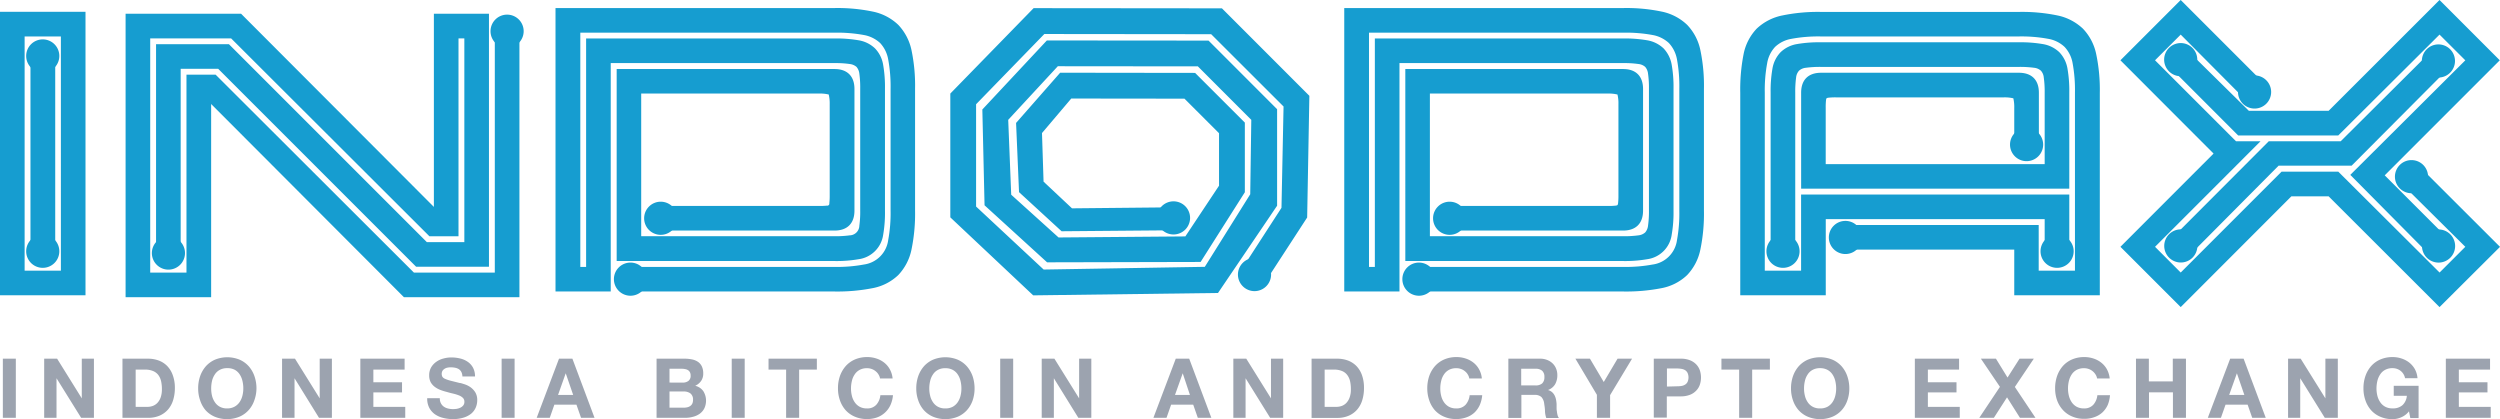 <svg xmlns="http://www.w3.org/2000/svg" width="543.24" height="91.08" class="w-auto text-idx-500 transition-[height] ease-out duration-300 h-7"><path fill="#169DD0" fill-rule="evenodd" d="M0 2.57h18.58v61.59H0V2.57zm13.23 5.35H5.35v50.89h7.88V7.92zM6.62 56.48V10.9H12v45.58zm86.13-3.87h8.15V8.34h-1.27v43h-6.32l-43.09-43H32.64v50.89h7.88V16.22h6.33l43.09 43.01h17.58V6.38h5.35v58.2h-25.1L45.88 22.6v41.98H27.29V2.99h25.1l41.89 41.97V2.99h11.97v54.97H90.42L47.41 14.95h-8.15v39.67h-5.35V9.6h15.83l43.01 43.01zm87.34-32.07a7.86 7.86 0 0 0-2.08-.21h-38.68v31h42a22.89 22.89 0 0 0 3.31-.19 2.14 2.14 0 0 0 2.09-2.09 21.61 21.61 0 0 0 .19-3.32V19.31a21.68 21.68 0 0 0-.19-3.32 2.7 2.7 0 0 0-.62-1.46 2.73 2.73 0 0 0-1.47-.62 21.56 21.56 0 0 0-3.31-.2h-48.62v49.63h-12V1.75h60.57a37.42 37.42 0 0 1 8.38.77 11.24 11.24 0 0 1 5.53 2.88 11.4 11.4 0 0 1 2.88 5.53 37.37 37.37 0 0 1 .77 8.38v26.46a38.32 38.32 0 0 1-.77 8.42 11.35 11.35 0 0 1-2.88 5.58 11 11 0 0 1-5.55 2.84 39.7 39.7 0 0 1-8.36.73h-44.82V58h44.86a31.85 31.85 0 0 0 6.4-.52 6.16 6.16 0 0 0 5.28-5.3 32 32 0 0 0 .52-6.41V19.31a32 32 0 0 0-.52-6.41 7 7 0 0 0-1.74-3.54 7 7 0 0 0-3.54-1.75 32.06 32.06 0 0 0-6.41-.51H126.1V58h1.26V8.36h54a28.22 28.22 0 0 1 5.19.39 6.75 6.75 0 0 1 3.59 1.77 6.71 6.71 0 0 1 1.77 3.59 28.27 28.27 0 0 1 .39 5.2v26.46a28 28 0 0 1-.39 5.25 6.24 6.24 0 0 1-5.36 5.31 28.16 28.16 0 0 1-5.19.39H134V15h47.34c2.77 0 4.33 1.56 4.33 4.33v26.44c0 2.78-1.56 4.33-4.33 4.33h-38.26v-5.35H178a13.65 13.65 0 0 0 1.69-.07.44.44 0 0 0 .52-.52 13.66 13.66 0 0 0 .08-1.69V22.62a8.3 8.3 0 0 0-.21-2.08zm171.38 0a7.86 7.86 0 0 0-2.08-.21h-38.68v31h42a23 23 0 0 0 3.32-.19 2.64 2.64 0 0 0 1.46-.63 2.67 2.67 0 0 0 .62-1.46 21.61 21.61 0 0 0 .2-3.32V19.31a21.69 21.69 0 0 0-.2-3.32 2.67 2.67 0 0 0-.62-1.46 2.63 2.63 0 0 0-1.46-.62 21.69 21.69 0 0 0-3.32-.2H304.1v49.63h-12V1.75h60.6a37.37 37.37 0 0 1 8.38.77 11.24 11.24 0 0 1 5.53 2.88 11.19 11.19 0 0 1 2.88 5.53 37.37 37.37 0 0 1 .77 8.38v26.46a38.32 38.32 0 0 1-.77 8.42 11.27 11.27 0 0 1-2.88 5.58 11 11 0 0 1-5.54 2.84 39.85 39.85 0 0 1-8.37.73h-44V58h44a32 32 0 0 0 6.41-.52 6.16 6.16 0 0 0 5.29-5.29 32 32 0 0 0 .51-6.41V19.31a32 32 0 0 0-.51-6.41 7.06 7.06 0 0 0-1.75-3.54 7 7 0 0 0-3.54-1.75 32 32 0 0 0-6.41-.51h-55.22V58h1.27V8.36h53.95a28.27 28.27 0 0 1 5.2.39 6.79 6.79 0 0 1 3.59 1.77 6.86 6.86 0 0 1 1.77 3.59 28.27 28.27 0 0 1 .39 5.2v26.46a28 28 0 0 1-.4 5.25 6.22 6.22 0 0 1-5.35 5.31 28.27 28.27 0 0 1-5.2.39h-47.33V15h47.33c2.77 0 4.33 1.56 4.33 4.33v26.44c0 2.78-1.56 4.33-4.33 4.33h-37.39v-5.35h34.08a13.73 13.73 0 0 0 1.7-.07.89.89 0 0 0 .39-.12.93.93 0 0 0 .12-.4 13.73 13.73 0 0 0 .08-1.7V22.62a7.86 7.86 0 0 0-.21-2.08zm86.02.82a8.33 8.33 0 0 0-2.08-.2H399a13.65 13.65 0 0 0-1.69.07 1 1 0 0 0-.4.12 1 1 0 0 0-.12.4 13.65 13.65 0 0 0-.07 1.69v12.22h47.58V20.14a21.61 21.61 0 0 0-.2-3.32 2.53 2.53 0 0 0-.62-1.46 2.61 2.61 0 0 0-1.46-.63 22.94 22.94 0 0 0-3.32-.19h-43a22.94 22.94 0 0 0-3.32.19 2.61 2.61 0 0 0-1.46.63 2.61 2.61 0 0 0-.63 1.46 22.94 22.94 0 0 0-.19 3.32v34.64h-5.35V20.14a28.27 28.27 0 0 1 .39-5.2 6.79 6.79 0 0 1 1.77-3.59 6.74 6.74 0 0 1 3.55-1.77 27.78 27.78 0 0 1 5.24-.39h43a28.27 28.27 0 0 1 5.2.39 6.79 6.79 0 0 1 3.59 1.77 6.79 6.79 0 0 1 1.77 3.59 28.27 28.27 0 0 1 .39 5.2V41h-58.27V20.14c0-2.78 1.55-4.33 4.33-4.33h43c2.77 0 4.33 1.55 4.33 4.33v11.77h-5.35v-8.47a8.33 8.33 0 0 0-.2-2.08zm6.82 26.26h-47.58v16.54h-18.58v-44a39.73 39.73 0 0 1 .72-8.37 11.15 11.15 0 0 1 2.84-5.55 11.35 11.35 0 0 1 5.58-2.88 38.32 38.32 0 0 1 8.42-.77h43a38 38 0 0 1 8.38.77 11.36 11.36 0 0 1 5.53 2.88 11.27 11.27 0 0 1 2.88 5.54 37.37 37.37 0 0 1 .78 8.38v44h-18.59v-9.92H401v-5.35h42v9.92h7.88V20.14a32 32 0 0 0-.51-6.41 6.86 6.86 0 0 0-1.75-3.54 6.86 6.86 0 0 0-3.54-1.75 32 32 0 0 0-6.41-.52h-43a32 32 0 0 0-6.41.52 6.86 6.86 0 0 0-3.54 1.75 6.86 6.86 0 0 0-1.72 3.54 32 32 0 0 0-.52 6.41v38.67h7.89V42.27h58.28v12.8h-5.35v-7.45zm91.38-34.52-5.59-5.58-22 21.91h-21.76l-13.09-13.1 3.75-3.75 11.67 11.5H506L530.1 0l13.09 13.1-25 25 12.41 12.41-3.76 3.76L510.71 38l25-24.9zm-49.82 17.59h5.34l-22.93 22.94 5.58 5.59 21.91-21.91h12.34l22 21.91 5.59-5.59-12.32-12.22 3.73-3.87 16.13 16.1-13.14 13.09L506 42.66h-8.09l-24.05 24.07-13.1-13.1L481 33.37 460.76 13.1 473.86 0l16.92 16.92-3.86 3.74-13.06-13.14-5.58 5.58 17.59 17.59zm9.26 5.31-18.21 18.33-3.76-3.76L493 30.69h15.63l18.21-18.12 3.75 3.76L511 36zm-216.67 9.16.45-22.02-15.73-15.71-36.25-.04-14.83 15.26v22.23l14.68 13.69 35.02-.59 9.87-15.77.23-16.17-11.61-11.62-30.43-.03-10.78 11.65.65 16.27 10.29 9.29 27.55-.23 7.32-11.02v-11.4l-7.51-7.51-24.6-.03-6.36 7.5.34 10.56 6.18 5.8 20.91-.21-.13 4.99-23.04.2-9.25-8.5-.64-15.04 9.58-10.91 29.32.04 10.81 10.8v15.13l-9.61 15.15-33.36.08-13.59-12.39-.48-20.82 14.02-15 35.13.03 14.9 14.91V44.7l-12.84 18.96-40.16.52-18.01-16.95v-26.9l18.1-18.56 40.92.04 19 19.01-.48 26.44-8.87 13.64-4.78-3.28 8.07-12.46z"/><path fill="#169DD0" fill-rule="evenodd" d="M9.29 8.56a3.6 3.6 0 1 1-3.6 3.6 3.6 3.6 0 0 1 3.6-3.6zm0 42.44a3.6 3.6 0 1 1-3.6 3.6 3.6 3.6 0 0 1 3.6-3.6zm27.29.39A3.6 3.6 0 1 1 33 55a3.6 3.6 0 0 1 3.6-3.6zm73.61-48.21a3.6 3.6 0 1 1-3.6 3.6 3.6 3.6 0 0 1 3.6-3.6zm33.38 40.65a3.6 3.6 0 1 1-3.6 3.6 3.6 3.6 0 0 1 3.6-3.6z"/><path fill="#9CA3AF" d="M3.44 77.94v12.85H.62V77.94zm8.97 0 5.36 8.62v-8.62h2.64v12.85h-2.78l-5.35-8.6v8.6H9.6V77.94zm19.74 0a6.67 6.67 0 0 1 2.31.39 5 5 0 0 1 1.86 1.19 5.48 5.48 0 0 1 1.22 2 7.86 7.86 0 0 1 .46 2.77 8.86 8.86 0 0 1-.36 2.59 5.65 5.65 0 0 1-1.09 2.06 5.12 5.12 0 0 1-1.81 1.35 6.17 6.17 0 0 1-2.57.5h-5.56V77.94zM32 88.41a3.42 3.42 0 0 0 1.19-.2 2.69 2.69 0 0 0 1-.65 3.37 3.37 0 0 0 .72-1.2 5.25 5.25 0 0 0 .27-1.8 7.75 7.75 0 0 0-.18-1.75 3.57 3.57 0 0 0-.62-1.35 2.78 2.78 0 0 0-1.15-.85 4.5 4.5 0 0 0-1.75-.3h-2v8.1zm11.49-6.67a6.55 6.55 0 0 1 1.24-2.15 5.79 5.79 0 0 1 2-1.44 7.06 7.06 0 0 1 5.32 0 5.75 5.75 0 0 1 2 1.44 6.38 6.38 0 0 1 1.24 2.15 8.06 8.06 0 0 1 .44 2.68 7.75 7.75 0 0 1-.47 2.58A6.1 6.1 0 0 1 54 89.15a5.68 5.68 0 0 1-2 1.41 7.06 7.06 0 0 1-5.32 0 5.72 5.72 0 0 1-2-1.41A6.26 6.26 0 0 1 43.49 87a7.74 7.74 0 0 1-.43-2.62 8.05 8.05 0 0 1 .43-2.64zM46.07 86a4.3 4.3 0 0 0 .61 1.38 3 3 0 0 0 1.08 1 3.23 3.23 0 0 0 1.62.37 3.29 3.29 0 0 0 1.62-.4 3.18 3.18 0 0 0 1.08-1 4.29 4.29 0 0 0 .6-1.38 6.31 6.31 0 0 0 .19-1.57 6.82 6.82 0 0 0-.19-1.64 4.26 4.26 0 0 0-.6-1.41 3 3 0 0 0-1.08-1 3.29 3.29 0 0 0-1.62-.35 3.23 3.23 0 0 0-1.62.37 2.86 2.86 0 0 0-1.08 1 4.28 4.28 0 0 0-.61 1.41 7.36 7.36 0 0 0-.18 1.64 6.81 6.81 0 0 0 .18 1.58zm18.03-8.06 5.37 8.62v-8.62h2.65v12.85h-2.8L64 82.19v8.6h-2.71V77.94zm23.82 0v2.37h-6.79v2.76h6.23v2.19h-6.23v3.15h6.93v2.38H78.3V77.94zm7.88 9.68a2.1 2.1 0 0 0 .62.73 2.61 2.61 0 0 0 .91.41 4.32 4.32 0 0 0 1.08.14 6 6 0 0 0 .81-.06 3.06 3.06 0 0 0 .81-.25 1.79 1.79 0 0 0 .63-.49 1.23 1.23 0 0 0 .25-.8 1.15 1.15 0 0 0-.33-.85 2.64 2.64 0 0 0-.87-.54 9.48 9.48 0 0 0-1.23-.38c-.45-.1-.92-.22-1.38-.36a11.51 11.51 0 0 1-1.41-.44 5 5 0 0 1-1.22-.67 3.3 3.3 0 0 1-.88-1 3.14 3.14 0 0 1-.33-1.5 3.4 3.4 0 0 1 .42-1.72 3.9 3.9 0 0 1 1.11-1.21 4.59 4.59 0 0 1 1.55-.72 6.45 6.45 0 0 1 1.73-.24 8.16 8.16 0 0 1 1.93.23 4.75 4.75 0 0 1 1.65.73 3.6 3.6 0 0 1 1.14 1.28 4 4 0 0 1 .43 1.9h-2.74a2.32 2.32 0 0 0-.24-1 1.67 1.67 0 0 0-.55-.6 2.41 2.41 0 0 0-.79-.3 4.75 4.75 0 0 0-1-.09 3.14 3.14 0 0 0-.68.07 1.8 1.8 0 0 0-.62.25 1.52 1.52 0 0 0-.46.45 1.41 1.41 0 0 0 0 1.3 1.36 1.36 0 0 0 .57.43 8.14 8.14 0 0 0 1.17.4l2 .5c.24 0 .57.13 1 .26a5 5 0 0 1 1.27.6 4 4 0 0 1 1.09 1.11 3.18 3.18 0 0 1 .46 1.77 4 4 0 0 1-.34 1.64 3.59 3.59 0 0 1-1 1.31 4.91 4.91 0 0 1-1.68.85 7.64 7.64 0 0 1-2.31.31 8.31 8.31 0 0 1-2.06-.26 5.28 5.28 0 0 1-1.83-.81 4.09 4.09 0 0 1-1.22-1.42 4.29 4.29 0 0 1-.43-2.06h2.74a2.3 2.3 0 0 0 .23 1.1zm16.02-9.68v12.85H109V77.94zm12.56 0 4.81 12.85h-2.93l-1-2.86h-4.8l-1 2.86h-2.84l4.85-12.85zm.17 7.88-1.62-4.71-1.67 4.71zm24.15-7.88a8 8 0 0 1 1.68.16 3.58 3.58 0 0 1 1.29.53 2.5 2.5 0 0 1 .84 1 3.41 3.41 0 0 1 .3 1.51 2.76 2.76 0 0 1-.45 1.62 3.12 3.12 0 0 1-1.3 1.07 3 3 0 0 1 1.77 1.17 3.92 3.92 0 0 1 .21 3.75 3.26 3.26 0 0 1-1 1.16 4.33 4.33 0 0 1-1.46.66 6.25 6.25 0 0 1-1.68.22h-6.23V77.94zm-.36 5.2a2 2 0 0 0 1.24-.36 1.35 1.35 0 0 0 .49-1.17 1.48 1.48 0 0 0-.16-.74 1.24 1.24 0 0 0-.43-.45 1.74 1.74 0 0 0-.63-.22 3.38 3.38 0 0 0-.72-.07h-2.65v3zm.16 5.45a3.5 3.5 0 0 0 .8-.08 1.77 1.77 0 0 0 .66-.27 1.34 1.34 0 0 0 .46-.51 1.83 1.83 0 0 0 .17-.83 1.66 1.66 0 0 0-.56-1.41 2.37 2.37 0 0 0-1.47-.42h-3.08v3.52zm13.32-10.65v12.85H159V77.94zm5.18 2.37v-2.37h10.5v2.37h-3.85v10.48h-2.83V80.31zm23.89 1.06a2.5 2.5 0 0 0-.63-.71 2.64 2.64 0 0 0-.85-.48 2.8 2.8 0 0 0-1-.17 3.23 3.23 0 0 0-1.62.37 2.94 2.94 0 0 0-1.08 1 4.06 4.06 0 0 0-.6 1.41 6.82 6.82 0 0 0-.19 1.64 6.31 6.31 0 0 0 .19 1.57 4.08 4.08 0 0 0 .6 1.38 3.09 3.09 0 0 0 1.08 1 3.23 3.23 0 0 0 1.62.37 2.59 2.59 0 0 0 2-.79 3.61 3.61 0 0 0 .89-2.09h2.74a6.54 6.54 0 0 1-.54 2.13 5.12 5.12 0 0 1-2.91 2.7 6.35 6.35 0 0 1-2.18.36 6.51 6.51 0 0 1-2.66-.52 5.68 5.68 0 0 1-2-1.41 6.28 6.28 0 0 1-1.23-2.13 7.74 7.74 0 0 1-.43-2.62 8.05 8.05 0 0 1 .43-2.68 6.57 6.57 0 0 1 1.25-2.15 5.75 5.75 0 0 1 2-1.44 6.68 6.68 0 0 1 2.66-.52 6.31 6.31 0 0 1 2 .31 5.36 5.36 0 0 1 1.69.89 4.68 4.68 0 0 1 1.23 1.45 5.11 5.11 0 0 1 .61 2h-2.73a2.28 2.28 0 0 0-.34-.87zm8.64.37a6.55 6.55 0 0 1 1.24-2.15 5.79 5.79 0 0 1 2-1.44 7.06 7.06 0 0 1 5.32 0 5.75 5.75 0 0 1 2 1.44 6.57 6.57 0 0 1 1.25 2.15 8.32 8.32 0 0 1 .43 2.68 8 8 0 0 1-.43 2.62 6.28 6.28 0 0 1-1.25 2.11 5.68 5.68 0 0 1-2 1.41 7.06 7.06 0 0 1-5.32 0 5.72 5.72 0 0 1-2-1.41 6.26 6.26 0 0 1-1.24-2.15 7.74 7.74 0 0 1-.43-2.62 8.05 8.05 0 0 1 .43-2.64zm2.59 4.26a4.08 4.08 0 0 0 .6 1.38 3 3 0 0 0 1.08 1 3.23 3.23 0 0 0 1.62.37 3.29 3.29 0 0 0 1.62-.37 3.18 3.18 0 0 0 1.08-1 4.29 4.29 0 0 0 .6-1.38 6.31 6.31 0 0 0 .19-1.57 6.82 6.82 0 0 0-.19-1.64 4.26 4.26 0 0 0-.6-1.41 3 3 0 0 0-1.08-1 3.29 3.29 0 0 0-1.62-.37 3.23 3.23 0 0 0-1.62.37 2.86 2.86 0 0 0-1.08 1 4.06 4.06 0 0 0-.6 1.41 6.82 6.82 0 0 0-.19 1.64 6.31 6.31 0 0 0 .19 1.57zm18.04-8.06v12.85h-2.82V77.94zm8.96 0 5.37 8.62v-8.62h2.65v12.85h-2.82l-5.32-8.6v8.6h-2.64V77.94zm29.29 0 4.81 12.85h-2.94l-1-2.86h-4.8l-1 2.86h-2.85l4.86-12.85zm.16 7.88L257 81.11l-1.68 4.71zm12.24-7.88 5.37 8.62v-8.62h2.65v12.85H276l-5.34-8.6v8.6H268V77.94zm19.75 0a6.67 6.67 0 0 1 2.31.39 5.12 5.12 0 0 1 1.86 1.19 5.48 5.48 0 0 1 1.22 2 8.09 8.09 0 0 1 .44 2.79 8.86 8.86 0 0 1-.36 2.59 5.65 5.65 0 0 1-1.09 2.06 5.07 5.07 0 0 1-1.82 1.35 6.12 6.12 0 0 1-2.56.5H285V77.94zm-.2 10.47a3.46 3.46 0 0 0 1.19-.2 2.65 2.65 0 0 0 1-.65 3.37 3.37 0 0 0 .72-1.2 5 5 0 0 0 .27-1.8 7.78 7.78 0 0 0-.18-1.75 3.58 3.58 0 0 0-.63-1.35 2.68 2.68 0 0 0-1.14-.85 4.5 4.5 0 0 0-1.75-.3h-2v8.1zm28.58-7.04a2.5 2.5 0 0 0-.63-.71 2.64 2.64 0 0 0-.85-.48 2.8 2.8 0 0 0-1-.17 3.23 3.23 0 0 0-1.62.37 3 3 0 0 0-1.08 1 4.06 4.06 0 0 0-.6 1.41 6.82 6.82 0 0 0-.19 1.64 6.31 6.31 0 0 0 .19 1.57 4.08 4.08 0 0 0 .6 1.38 3.18 3.18 0 0 0 1.08 1 3.23 3.23 0 0 0 1.62.37 2.63 2.63 0 0 0 2-.79 3.74 3.74 0 0 0 .89-2.09h2.73a6.78 6.78 0 0 1-.55 2.18 5.29 5.29 0 0 1-1.19 1.65 5.09 5.09 0 0 1-1.73 1 6.35 6.35 0 0 1-2.18.36 6.43 6.43 0 0 1-2.65-.52 5.62 5.62 0 0 1-2-1.41 6.28 6.28 0 0 1-1.21-2.13 8 8 0 0 1-.43-2.62 8.32 8.32 0 0 1 .43-2.68 6.57 6.57 0 0 1 1.25-2.15 5.7 5.7 0 0 1 2-1.44 6.59 6.59 0 0 1 2.65-.52 6.31 6.31 0 0 1 2 .31 5.36 5.36 0 0 1 1.69.89 4.68 4.68 0 0 1 1.23 1.45 5 5 0 0 1 .61 2h-2.73a2.28 2.28 0 0 0-.33-.87zm15.7-3.43a4.05 4.05 0 0 1 1.56.28 3.57 3.57 0 0 1 1.19.76 3.29 3.29 0 0 1 .75 1.13 3.63 3.63 0 0 1 .26 1.37 3.92 3.92 0 0 1-.47 2 3 3 0 0 1-1.56 1.27 2.19 2.19 0 0 1 .86.44 2.37 2.37 0 0 1 .56.7 3.55 3.55 0 0 1 .32.9 7.8 7.8 0 0 1 .13 1v.72c0 .28 0 .56.06.84a6.67 6.67 0 0 0 .14.82 2 2 0 0 0 .3.66H336a5 5 0 0 1-.28-1.46c0-.56-.09-1.1-.17-1.62a2.57 2.57 0 0 0-.61-1.48 2.11 2.11 0 0 0-1.53-.46h-2.82v5h-2.83V77.94zm-1 5.81a2.12 2.12 0 0 0 1.46-.43 1.81 1.81 0 0 0 .49-1.4 1.72 1.72 0 0 0-.49-1.36 2.12 2.12 0 0 0-1.46-.43h-3.09v3.62zm8.69-5.81h3.16l3 5.07 3-5.07h3.15l-4.77 7.92v4.93H347v-5zm22.86 0a5.27 5.27 0 0 1 2.05.35 3.8 3.8 0 0 1 1.37.92 3.55 3.55 0 0 1 .78 1.32 5 5 0 0 1 0 3 3.4 3.4 0 0 1-.78 1.32 3.69 3.69 0 0 1-1.37.93 5.46 5.46 0 0 1-2.05.35h-3v4.61h-2.83v-12.8zm-.78 6a5.69 5.69 0 0 0 .94-.07 2 2 0 0 0 .79-.28 1.47 1.47 0 0 0 .55-.58 2.44 2.44 0 0 0 0-2 1.57 1.57 0 0 0-.55-.59 2.17 2.17 0 0 0-.79-.27 5.67 5.67 0 0 0-.94-.08h-2.19V84zm9.65-3.63v-2.37h10.53v2.37h-3.85v10.48h-2.83V80.31zm15.55 1.43a6.55 6.55 0 0 1 1.24-2.15 5.79 5.79 0 0 1 2-1.44 7.06 7.06 0 0 1 5.32 0 5.75 5.75 0 0 1 2 1.44 6.38 6.38 0 0 1 1.24 2.15 8.06 8.06 0 0 1 .44 2.68 7.75 7.75 0 0 1-.44 2.62 6.1 6.1 0 0 1-1.24 2.11 5.68 5.68 0 0 1-2 1.41 7.06 7.06 0 0 1-5.32 0 5.72 5.72 0 0 1-2-1.41 6.26 6.26 0 0 1-1.24-2.15 7.74 7.74 0 0 1-.43-2.62 8.05 8.05 0 0 1 .43-2.64zM392.2 86a4.08 4.08 0 0 0 .6 1.38 3 3 0 0 0 1.08 1 3.23 3.23 0 0 0 1.62.37 3.29 3.29 0 0 0 1.62-.37 3.18 3.18 0 0 0 1.08-1 4.29 4.29 0 0 0 .6-1.38 6.31 6.31 0 0 0 .19-1.57 6.82 6.82 0 0 0-.19-1.64 4.26 4.26 0 0 0-.6-1.41 3 3 0 0 0-1.08-1 3.29 3.29 0 0 0-1.62-.38 3.23 3.23 0 0 0-1.62.37 2.86 2.86 0 0 0-1.08 1 4.06 4.06 0 0 0-.6 1.41 6.82 6.82 0 0 0-.19 1.64 6.31 6.31 0 0 0 .19 1.58zm33.5-8.06v2.37h-6.78v2.76h6.22v2.19h-6.22v3.15h6.93v2.38h-9.76V77.94zm4.74 0h3.27l2.52 4.1 2.61-4.1h3.1l-4.12 6.14 4.48 6.71h-3.37l-2.81-4.45-2.86 4.45h-3.17l4.49-6.73zm24.91 3.43a2.85 2.85 0 0 0-.63-.71 2.69 2.69 0 0 0-.86-.48 2.77 2.77 0 0 0-1-.17 3.29 3.29 0 0 0-1.62.37 3 3 0 0 0-1.08 1 4.48 4.48 0 0 0-.6 1.41 6.82 6.82 0 0 0-.19 1.64 6.31 6.31 0 0 0 .19 1.57 4.52 4.52 0 0 0 .6 1.38 3.18 3.18 0 0 0 1.08 1 3.29 3.29 0 0 0 1.62.37 2.62 2.62 0 0 0 2-.79 3.67 3.67 0 0 0 .89-2.09h2.74A6.78 6.78 0 0 1 458 88a5.14 5.14 0 0 1-1.19 1.65 5 5 0 0 1-1.73 1 6.31 6.31 0 0 1-2.18.36 6.43 6.43 0 0 1-2.65-.52 5.62 5.62 0 0 1-2-1.41A6.26 6.26 0 0 1 447 87a7.74 7.74 0 0 1-.43-2.62 8.05 8.05 0 0 1 .43-2.68 6.55 6.55 0 0 1 1.24-2.15 5.7 5.7 0 0 1 2-1.44 6.59 6.59 0 0 1 2.65-.52 6.31 6.31 0 0 1 2 .31 5.36 5.36 0 0 1 1.69.89 4.85 4.85 0 0 1 1.24 1.45 5.29 5.29 0 0 1 .61 2h-2.74a2.26 2.26 0 0 0-.34-.87zm11.59-3.43v4.93h5.2v-4.93H475v12.85h-2.83v-5.54h-5.2v5.54h-2.83V77.94zm20.59 0 4.81 12.85h-2.94l-1-2.86h-4.8l-1 2.86h-2.85l4.86-12.85zm.16 7.88-1.62-4.71-1.68 4.71zm12.24-7.88 5.37 8.62v-8.62h2.7v12.85h-2.83l-5.34-8.6v8.6h-2.64V77.94zm21.82 12.75a4.69 4.69 0 0 1-1.85.39 6.48 6.48 0 0 1-2.66-.52 5.62 5.62 0 0 1-2-1.41A6.26 6.26 0 0 1 514 87a7.74 7.74 0 0 1-.43-2.62 8.05 8.05 0 0 1 .43-2.68 6.55 6.55 0 0 1 1.24-2.15 5.7 5.7 0 0 1 2-1.44 6.64 6.64 0 0 1 2.66-.52 6.15 6.15 0 0 1 1.91.3 5.59 5.59 0 0 1 1.68.87 5 5 0 0 1 1.23 1.42 4.89 4.89 0 0 1 .59 2h-2.7a2.66 2.66 0 0 0-1-1.62 2.82 2.82 0 0 0-1.71-.56 3.23 3.23 0 0 0-1.62.37 2.86 2.86 0 0 0-1.08 1 4.28 4.28 0 0 0-.61 1.41 7.36 7.36 0 0 0-.19 1.64 6.82 6.82 0 0 0 .19 1.57 4.3 4.3 0 0 0 .61 1.38 3 3 0 0 0 1.08 1 3.23 3.23 0 0 0 1.62.37 3.07 3.07 0 0 0 2.16-.71A3.13 3.13 0 0 0 523 86h-2.85v-2.16h5.4v7h-1.8l-.29-1.46a4.21 4.21 0 0 1-1.71 1.31zm19.33-12.75v2.37h-6.78v2.76h6.22v2.19h-6.22v3.15h6.93v2.38h-9.76V77.94z"/><path fill="#169DD0" fill-rule="evenodd" d="M137 57.06a3.6 3.6 0 1 1-3.6 3.6 3.6 3.6 0 0 1 3.6-3.6zm118-13.31a3.6 3.6 0 1 1-3.6 3.6 3.6 3.6 0 0 1 3.6-3.6zm17.6 12.31a3.6 3.6 0 1 1-3.6 3.6 3.6 3.6 0 0 1 3.6-3.6zM315 43.83a3.6 3.6 0 1 1-3.6 3.6 3.6 3.6 0 0 1 3.6-3.6zm-6.67 13.23a3.6 3.6 0 1 1-3.6 3.6 3.6 3.6 0 0 1 3.6-3.6zm132.04-29.24a3.6 3.6 0 1 1-3.6 3.6 3.6 3.6 0 0 1 3.6-3.6zM387.44 51a3.6 3.6 0 1 1-3.6 3.6 3.6 3.6 0 0 1 3.6-3.6zM401 48a3.6 3.6 0 1 1-3.6 3.6A3.6 3.6 0 0 1 401 48zm46 3a3.6 3.6 0 1 1-3.6 3.6A3.6 3.6 0 0 1 447 51zm26.86-41.64a3.6 3.6 0 1 1-3.6 3.6 3.6 3.6 0 0 1 3.6-3.6zm16.05 7.03a3.6 3.6 0 1 1-3.6 3.6 3.6 3.6 0 0 1 3.6-3.6zM524 34.79a3.6 3.6 0 1 1-3.59 3.6 3.6 3.6 0 0 1 3.59-3.6zm5.86-25.14a3.6 3.6 0 1 1-3.6 3.6 3.6 3.6 0 0 1 3.6-3.6zm.03 40.21a3.6 3.6 0 1 1-3.6 3.6 3.6 3.6 0 0 1 3.6-3.6zm-56.01-.02a3.6 3.6 0 1 1-3.6 3.6 3.6 3.6 0 0 1 3.6-3.6z"/></svg>